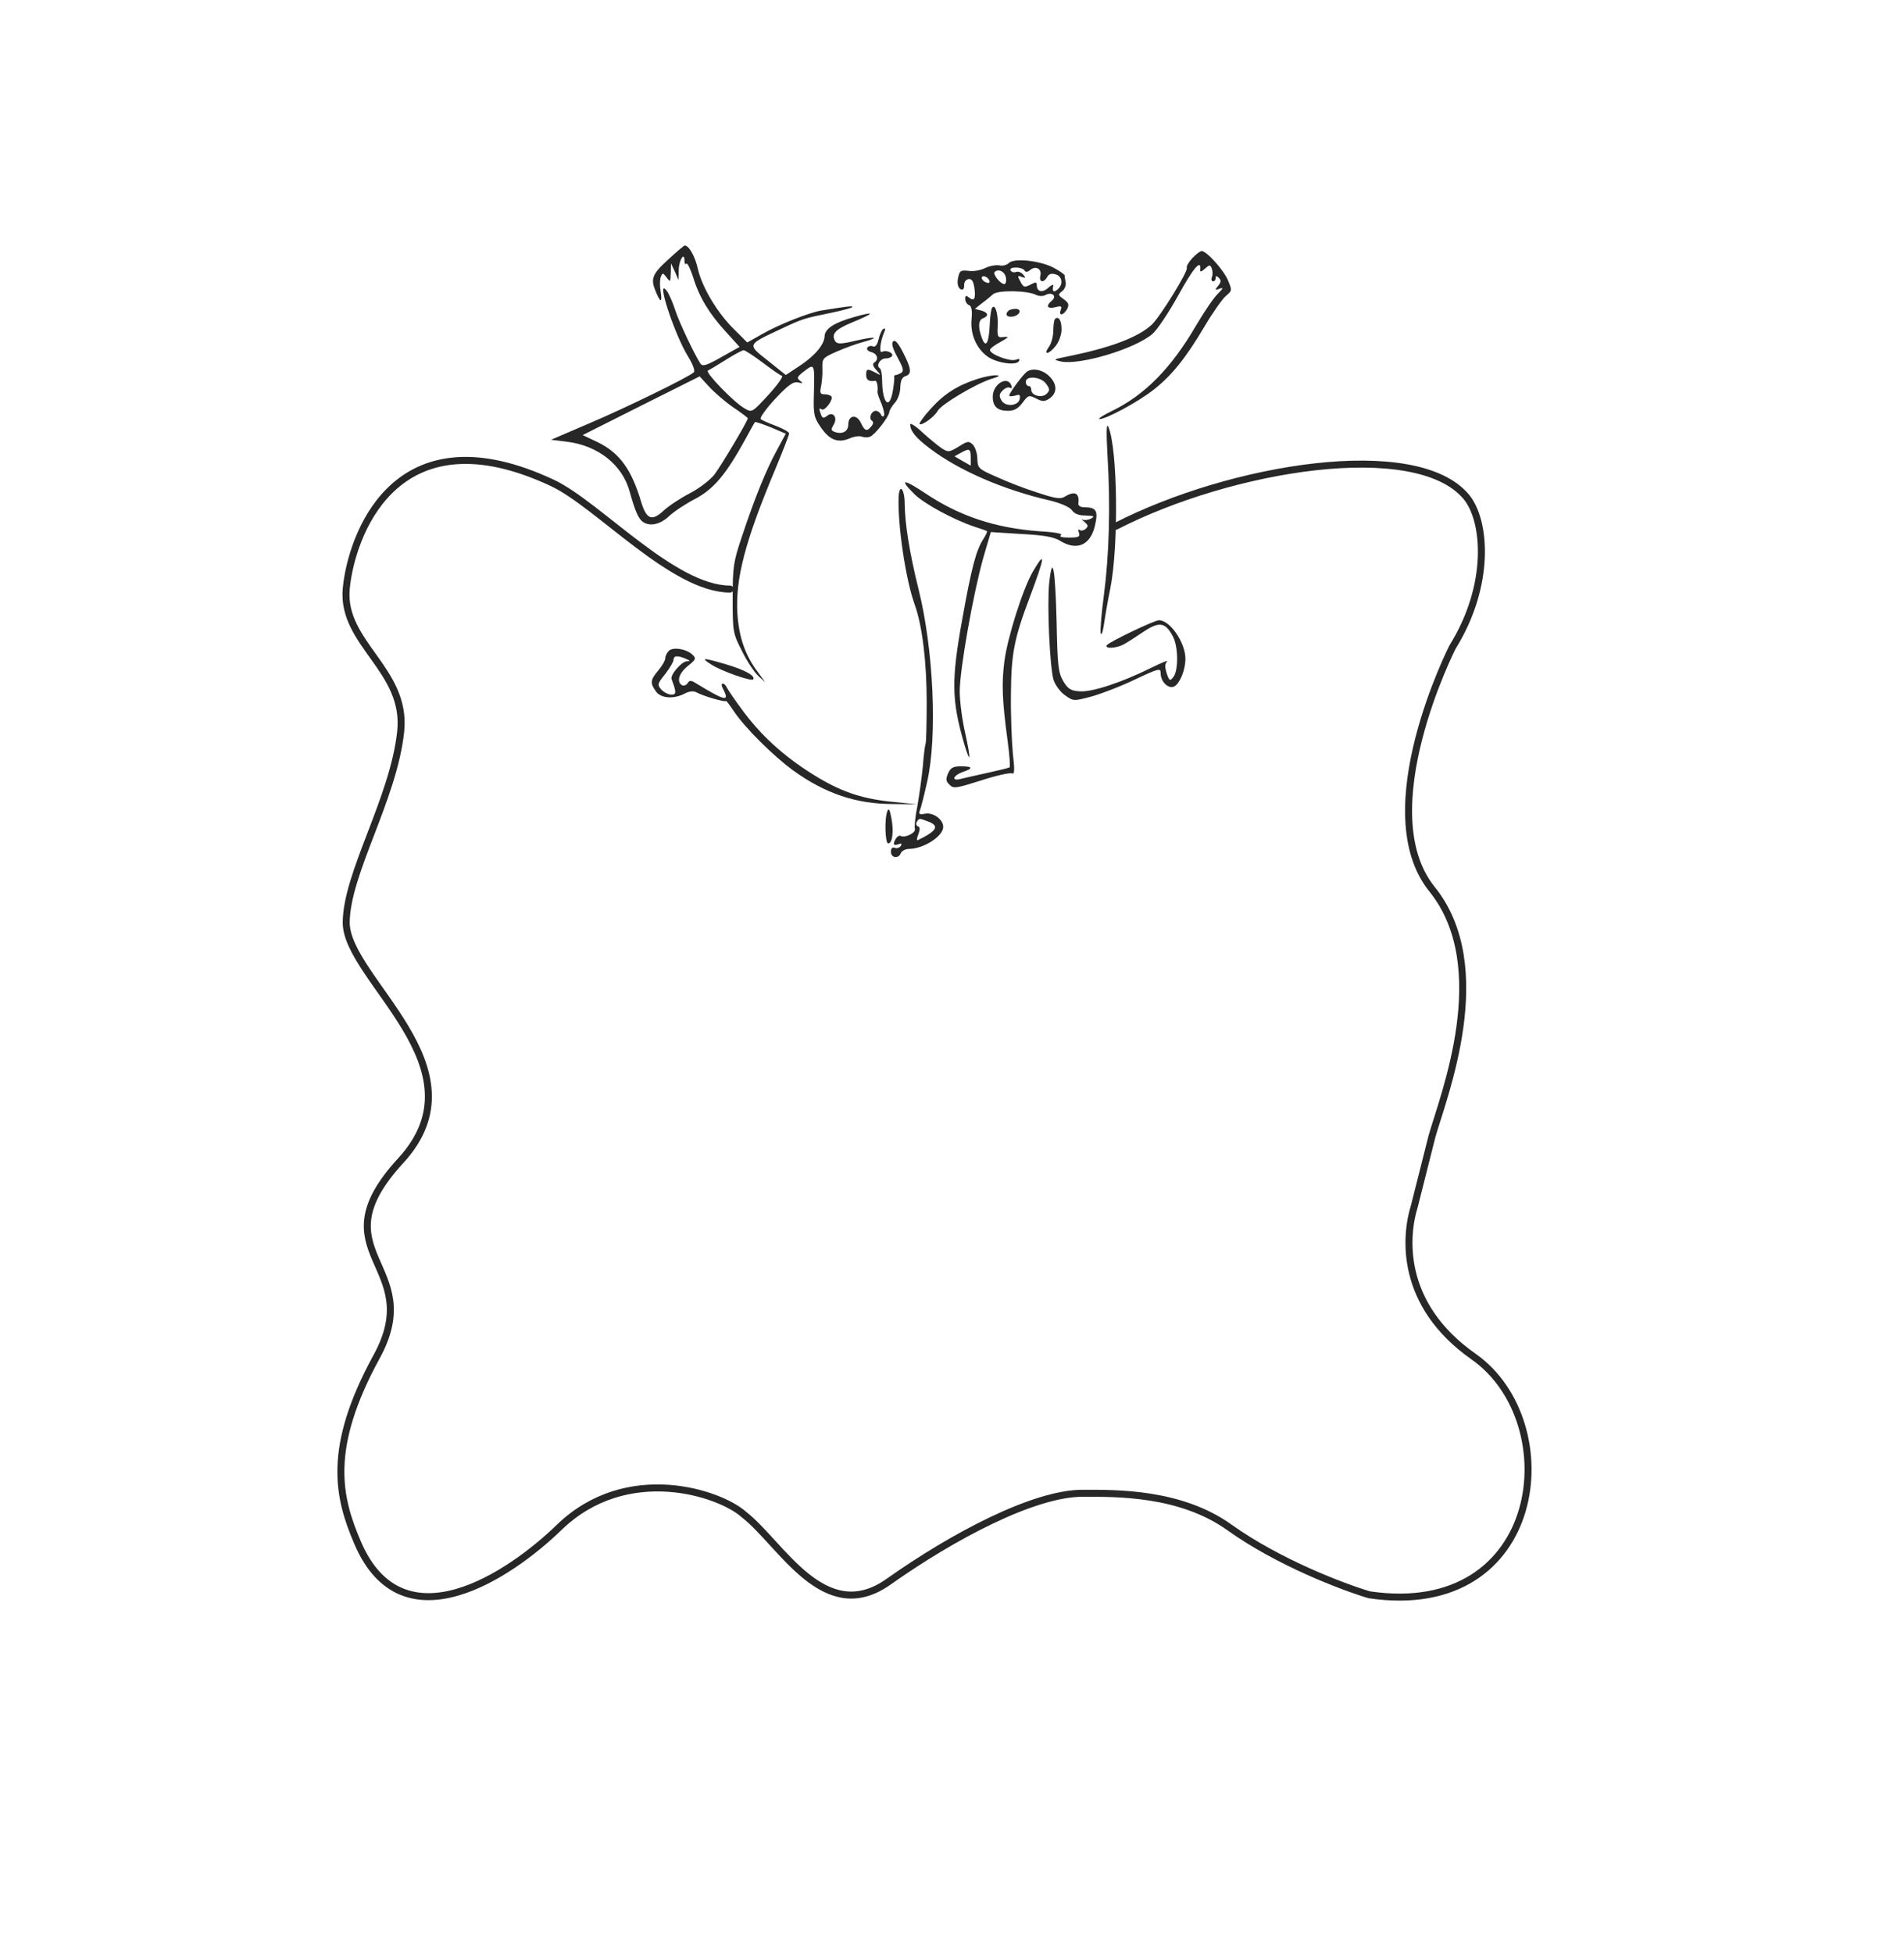 <?xml version="1.0" encoding="UTF-8"?> <svg xmlns="http://www.w3.org/2000/svg" width="544" height="558" viewBox="0 0 544 558" fill="none"><path d="M208.567 168.28C192.322 168.28 170.844 144.062 157.802 137.951C114.483 117.653 101.291 150.529 99.11 166.533C99.029 167.13 98.964 167.713 98.916 168.28C97.577 183.885 116.344 191.329 114.483 208.965C112.44 228.32 98.916 249.507 98.916 263.704M318.75 150.356C351.916 133.343 404.541 124.845 418.881 141.868C424.62 148.682 426.014 167.179 415.008 184.848C415.008 184.848 391.192 231.725 409.153 254.022C427.115 276.319 412.446 313.031 409.153 324.569L404.087 344.635C401.506 352.881 399.636 372.541 421.008 387.539C447.844 406.372 441.313 462.991 391.226 455.594C383.781 453.375 365.37 446.421 351.292 436.361C337.213 426.301 319.007 426.59 309.344 426.59C295.344 426.59 272.235 438.876 253.824 451.895C235.414 464.914 223.094 440.799 212.536 432.662C205.844 426.59 179.168 417.527 159.741 436.361C145.753 449.923 115.068 470.738 102.208 440.799C96.623 427.796 93.203 413.875 107.623 387.539C122.044 361.203 90.032 358.157 114.483 331.581C138.934 305.004 98.916 279.8 98.916 263.526" stroke="#272727" stroke-width="2" stroke-linecap="round" stroke-linejoin="round"></path><path d="M191.171 73.912C186.296 78.32 185.824 79.58 187.318 83.201C188.734 86.664 189.284 86.585 188.734 83.122C188.498 81.626 188.498 79.816 188.812 79.107C189.284 77.848 189.441 77.927 190.464 79.265C191.486 80.682 191.565 80.603 191.643 78.005L191.722 75.25L192.823 77.612L193.845 79.973L193.924 77.061C194.002 74.227 195.575 71.787 195.575 74.542C195.575 75.329 195.811 75.644 196.125 75.329C196.44 75.093 197.226 76.746 198.013 79.107C199.743 84.854 202.573 89.498 207.37 94.772L211.302 99.101L206.112 102.014C201.944 104.375 200.765 104.769 200.136 103.903C198.406 101.227 194.081 92.174 192.901 88.553C192.194 86.349 191.093 83.83 190.464 83.043C187.24 78.871 192.665 95.48 196.597 101.856C197.934 103.982 198.642 105.95 198.248 106.343C196.754 107.76 178.826 116.498 168.446 120.906L157.437 125.629L161.92 126.18C170.963 127.282 177.882 132.87 179.927 140.506C181.342 145.622 182.286 147.905 183.465 148.929C185.431 150.503 188.498 149.952 191.093 147.512C192.508 146.173 195.811 143.969 198.563 142.553C203.91 139.719 207.37 135.626 212.874 125.629C214.29 123.031 215.548 120.748 215.705 120.591C215.862 120.433 217.907 121.142 220.266 122.086L224.512 123.897L221.917 128.699C218.929 134.209 215.784 141.844 212.009 153.179C209.572 160.421 209.336 161.759 209.336 170.969C209.336 180.572 209.415 180.966 212.009 186.004C213.425 188.916 215.548 192.065 216.649 193.088L218.615 194.899L216.57 192.065C212.874 187.185 211.144 182.068 210.673 175.22C210.122 165.223 212.874 154.596 221.603 133.815C223.726 128.699 225.456 124.29 225.456 123.818C225.456 123.425 223.805 122.48 221.76 121.693C219.637 120.906 217.671 120.04 217.357 119.725C216.963 119.41 218.851 116.812 221.445 113.979C225.22 109.964 226.635 108.941 228.051 109.256C229.466 109.571 229.545 109.492 228.601 108.783C227.579 107.996 227.736 107.681 229.388 106.343C232.847 103.667 232.769 103.588 232.533 112.877C232.376 118.465 232.612 119.331 234.577 122.165C237.015 125.707 239.453 126.652 242.755 125.235C244.013 124.684 245.586 124.448 246.294 124.763C246.923 124.999 248.024 124.999 248.574 124.763C249.99 124.212 253.843 119.253 254.079 117.757C254.157 117.127 254.865 115.947 255.73 115.002C256.516 114.136 257.224 112.168 257.224 110.673C257.303 108.783 257.696 107.76 258.718 107.445C260.527 106.894 260.448 105.399 258.01 100.676C256.595 97.921 255.73 96.976 255.179 97.527C254.629 98.078 255.022 99.495 256.438 102.093C258.01 105.005 258.325 105.95 257.538 106.501C256.988 106.815 256.28 107.13 255.966 107.13C255.573 107.13 255.415 107.366 255.494 107.681C255.573 108.075 255.415 109.807 255.101 111.617C254.157 117.285 252.113 115.317 252.034 108.705C252.034 106.973 251.72 105.32 251.326 105.162C250.226 104.454 251.484 102.407 252.978 102.407C253.843 102.407 254.629 102.093 254.865 101.699C255.415 100.833 253.135 99.888 252.034 100.518C251.09 101.069 251.484 97.606 252.585 95.008C253.056 93.985 252.978 93.67 252.349 93.985C251.877 94.3 251.326 95.638 251.012 96.976C250.619 98.55 250.068 99.259 249.361 98.944C248.81 98.708 248.102 98.865 247.788 99.337C247.552 99.81 248.024 100.361 248.967 100.597C250.697 101.069 251.169 102.722 249.754 103.588C249.203 103.982 249.439 104.69 250.383 105.713C251.798 107.288 251.798 107.366 250.068 106.422C247.788 105.241 247.473 105.32 247.473 107.13C247.473 108.547 248.26 109.098 250.068 108.783C250.54 108.705 250.933 110.515 250.697 112.011C250.697 112.326 251.169 113.821 251.877 115.396C252.506 117.049 252.82 118.544 252.506 118.859C252.191 119.095 251.798 118.859 251.641 118.308C251.405 117.836 250.776 117.363 250.226 117.363C248.967 117.363 248.102 119.489 249.125 120.197C249.596 120.512 249.596 121.063 248.967 121.772C247.709 123.346 247.08 123.188 245.979 120.827C244.8 118.229 242.362 118.544 242.362 121.299C242.362 123.267 240.632 124.212 238.352 123.346C237.408 122.952 237.408 122.637 238.195 121.299C239.453 119.253 237.959 117.363 236.229 118.859C235.285 119.567 234.971 119.489 234.577 118.465C233.948 116.734 233.948 116.419 234.813 116.97C235.678 117.442 238.116 114.215 237.565 113.27C237.33 112.955 236.465 112.64 235.6 112.64C234.341 112.64 234.184 112.247 234.577 110.436C234.813 109.256 235.049 106.973 234.971 105.32C234.892 102.407 234.971 102.25 239.059 100.439C241.419 99.416 244.8 98.157 246.687 97.684C251.798 96.267 249.99 96.031 244.328 97.37C240.318 98.314 239.217 98.314 238.666 97.527C237.408 95.48 238.588 94.142 243.306 92.174C249.99 89.419 250.304 88.79 243.935 90.6C238.352 92.174 235.678 93.906 235.6 96.031C235.521 98.393 232.926 101.541 228.68 104.375L224.512 107.13L219.401 103.037C213.425 98.314 213.346 98.55 223.097 93.985C229.466 90.993 229.545 90.993 237.565 89.341C240.554 88.711 243.227 88.002 243.463 87.766C243.856 87.294 242.441 87.451 234.656 88.711C231.275 89.262 222.468 92.725 217.828 95.402L213.503 97.842L209.808 94.142C205.09 89.577 200.686 82.256 199.428 76.982C198.642 73.282 196.833 70.134 195.654 70.134C195.418 70.134 193.373 71.865 191.171 73.912ZM217.907 103.588C220.423 105.477 222.861 107.209 223.411 107.366C223.883 107.524 222.153 109.964 219.558 112.798C214.84 117.914 214.84 117.914 212.717 116.655C209.729 115.002 201.315 106.264 202.259 105.871C202.731 105.635 205.011 104.297 207.37 102.801C209.729 101.305 212.088 100.046 212.481 100.046C212.953 100.125 215.312 101.62 217.907 103.588ZM209.336 116.261C211.695 117.836 213.661 119.331 213.661 119.489C213.661 120.276 206.033 133.028 204.146 135.547C202.888 137.121 199.743 139.561 196.99 140.978C194.238 142.395 190.857 144.678 189.441 146.016C186.218 149.007 184.645 148.299 183.151 143.261C180.399 134.051 177.017 129.407 170.805 126.337L166.48 124.29L183.229 115.868L199.9 107.524L202.495 110.358C203.91 111.932 206.977 114.608 209.336 116.261Z" fill="#272727"></path><path d="M340.655 73.755C339.554 74.936 338.925 76.116 339.082 76.51C339.633 77.297 331.455 90.521 329.096 92.725C325.243 96.346 317.458 99.259 305.663 101.699C300.866 102.644 300.709 102.722 303.147 103.273C308.572 104.375 324.063 99.731 329.175 95.48C330.59 94.3 333.893 89.341 336.645 84.381C340.97 76.51 343.25 73.833 342.935 77.061C342.778 77.769 343.25 77.691 344.272 76.746C345.609 75.565 345.766 75.565 346.238 76.746C346.474 77.454 346.553 78.556 346.238 79.186C346.002 79.816 346.159 80.367 346.553 80.367C347.024 80.367 347.339 79.973 347.339 79.422C347.339 78.714 347.575 78.714 348.283 79.422C348.912 80.052 348.912 80.603 348.047 81.626C347.024 82.886 347.103 82.965 348.44 82.492C349.619 82.02 349.541 82.335 347.968 83.909C346.789 85.011 344.036 89.104 341.756 92.961C334.6 105.241 327.051 112.877 317.615 117.442C315.178 118.623 313.605 119.646 314.155 119.725C316.043 119.725 325.164 114.844 329.646 111.302C334.836 107.209 338.768 102.329 344.194 93.198C346.395 89.419 349.148 85.562 350.17 84.618C352.057 83.043 352.057 82.965 350.877 80.131C349.698 77.218 344.744 71.708 343.329 71.708C342.935 71.708 341.677 72.653 340.655 73.755Z" fill="#272727"></path><path d="M288.206 75.172C287.655 75.723 286.476 76.038 285.532 75.802C284.51 75.644 282.701 75.959 281.443 76.589C280.185 77.219 278.062 77.612 276.725 77.376C274.602 77.14 274.209 77.297 273.816 79.029C273.265 81.076 273.816 82.729 274.916 82.729C275.31 82.729 275.545 82.099 275.467 81.391C275.467 80.603 275.939 79.895 276.646 79.737C277.59 79.58 278.062 80.21 278.376 82.099C278.848 85.248 278.376 86.271 276.882 85.011C276.017 84.303 275.781 84.382 275.781 85.405C275.781 86.114 276.253 86.901 276.804 87.137C277.59 87.373 277.826 88.632 277.59 91.23C277.197 95.481 278.927 99.495 282.151 101.857C284.667 103.667 290.25 104.533 291.115 103.195C291.508 102.486 291.272 102.408 290.093 102.801C288.363 103.274 282.858 101.227 282.858 99.968C282.858 99.574 284.195 98.551 285.847 97.685C288.206 96.347 288.441 96.11 286.79 96.268C284.982 96.504 284.903 96.268 285.06 92.962C285.217 89.498 284.274 86.586 283.409 88.003C283.173 88.396 282.858 90.522 282.78 92.804C282.544 98 281.679 99.574 280.578 96.661C279.399 93.591 279.477 91.387 280.893 90.915C282.623 90.207 282.308 89.262 280.342 88.711L278.534 88.239L280.499 86.665C281.6 85.877 283.016 84.697 283.723 84.067C285.139 82.807 293.71 82.965 296.148 84.303C296.855 84.618 297.956 84.697 298.664 84.303C300.472 83.28 302.124 84.539 300.551 85.877C298.742 87.373 299.136 88.317 301.495 87.766C303.225 87.294 303.461 87.452 303.067 88.554C302.36 90.364 303.854 90.128 304.876 88.317C305.505 87.058 305.348 86.507 303.932 85.484C302.281 84.303 302.202 84.146 303.461 83.201C304.168 82.65 304.64 81.548 304.483 80.682C304.326 79.895 304.168 78.95 304.168 78.635C304.09 78.321 302.596 77.297 300.787 76.353C296.777 74.385 289.542 73.676 288.206 75.172ZM292.688 77.219C293.081 77.848 293.553 77.77 294.339 77.14C295.912 75.802 297.72 76.825 297.248 78.714C296.777 80.682 298.192 80.918 299.214 79.108C299.686 78.242 300.472 78.006 301.652 78.399C303.539 78.95 303.854 81.312 302.124 82.729C301.023 83.673 300.551 83.28 300.944 81.548C301.023 81.154 300.315 81.469 299.45 82.256C297.799 83.752 296.226 83.358 296.226 81.469C296.226 80.603 295.912 80.525 294.732 81.154C292.609 82.256 292.452 82.178 291.43 80.21C290.643 78.793 290.722 78.635 291.901 79.108C293.081 79.501 293.159 79.423 292.373 78.478C291.823 77.848 290.958 77.455 290.329 77.691C289.778 77.927 289.071 77.77 288.756 77.297C288.441 76.746 289.071 76.431 290.25 76.431C291.351 76.431 292.452 76.825 292.688 77.219ZM287.419 79.423C287.576 80.367 287.341 81.154 286.947 81.154C285.847 81.154 283.566 78.321 284.195 77.691C285.296 76.668 287.183 77.612 287.419 79.423ZM282.701 80.21C282.858 80.761 282.544 80.997 281.758 80.682C281.05 80.446 280.499 79.816 280.499 79.423C280.499 78.399 282.308 79.029 282.701 80.21Z" fill="#272727"></path><path d="M288.125 88.79C287.024 89.814 287.653 90.68 289.305 90.444C291.428 90.129 292.135 88.24 290.169 88.24C289.305 88.24 288.361 88.476 288.125 88.79Z" fill="#272727"></path><path d="M301.415 91.152C301.179 91.388 300.944 92.962 300.944 94.458C300.944 96.032 300.393 98.157 299.685 99.102C297.955 101.542 299.685 101.306 301.651 98.787C302.595 97.606 303.303 95.56 303.303 94.064C303.303 91.545 302.438 90.128 301.415 91.152Z" fill="#272727"></path><path d="M293.393 106.187C292.292 106.974 288.361 112.248 288.361 112.956C288.361 113.271 289.068 113.271 290.012 113.035C291.349 112.563 291.585 112.799 291.349 113.98C290.956 116.026 287.102 116.341 286.08 114.295C285.373 113.114 285.53 112.484 286.473 111.54C287.181 110.831 288.046 110.516 288.518 110.752C288.99 111.067 289.226 110.831 288.99 110.201C287.967 107.131 283.643 109.65 283.643 113.35C283.643 116.105 284.979 117.365 287.967 117.365C289.776 117.365 290.877 116.735 292.135 115.082C293.786 112.878 293.944 112.799 295.988 113.822C297.797 114.767 298.426 114.767 299.763 113.901C302.122 112.327 302.122 109.808 299.841 107.525C297.954 105.636 295.123 105.006 293.393 106.187ZM298.898 109.65C299.998 111.146 299.998 111.54 299.055 112.484C297.718 113.822 294.651 113.035 294.651 111.382C294.651 110.752 294.337 110.28 293.865 110.28C293.472 110.28 293.079 109.729 293.079 109.099C293.079 107.21 297.482 107.604 298.898 109.65Z" fill="#272727"></path><path d="M279.32 108.232C273.659 110.043 269.806 112.483 266.031 116.655C263.987 118.859 262.571 120.906 262.729 121.142C263.358 121.693 266.975 119.095 267.919 117.363C268.862 115.553 278.77 109.649 283.252 108.232C285.611 107.524 285.926 107.209 284.432 107.209C283.331 107.209 281.05 107.681 279.32 108.232Z" fill="#272727"></path><path d="M260.054 121.221C260.054 123.11 261.627 125.078 265.715 128.148C274.051 134.445 286.711 139.955 300.157 143.025C303.224 143.812 305.583 144.836 306.291 145.78C306.998 146.804 308.256 147.276 310.222 147.276C312.581 147.355 312.896 147.512 311.716 148.142C311.009 148.535 309.908 148.693 309.357 148.457C308.885 148.142 309.043 148.457 309.829 149.086C310.93 150.031 311.009 150.346 310.144 151.133C309.515 151.605 308.728 151.684 308.414 151.369C308.021 151.054 308.021 151.448 308.256 152.156C308.65 153.337 308.256 153.573 305.426 153.573C303.381 153.573 302.516 153.337 303.145 152.865C303.774 152.471 301.258 151.999 296.854 151.763C284.273 150.818 274.051 147.433 264.221 140.821C257.931 136.649 256.83 136.807 261.391 141.293C264.3 144.049 272.557 148.535 278.533 150.503C280.263 151.054 281.835 151.605 281.993 151.763C282.15 151.841 281.678 152.865 280.97 153.967C278.926 157.115 277.589 162.075 274.994 176.558C271.77 194.269 271.849 199.937 275.466 212.453C277.353 218.75 277.432 217.018 275.781 209.462C274.916 205.762 274.208 200.409 274.208 197.497C274.208 191.278 278.061 169.553 280.97 159.241L283.094 151.999L291.822 152.55C298.191 152.865 301.179 153.416 302.909 154.518C307.706 157.43 311.48 155.777 312.817 150.267C313.839 145.938 313.289 144.914 309.75 144.914C308.728 144.914 308.021 144.442 308.099 143.891C308.492 140.821 307.077 140.113 304.167 141.923C302.988 142.632 301.415 142.396 296.225 140.664C292.687 139.562 287.497 137.515 284.588 136.177C279.555 133.973 279.319 133.737 279.241 131.06C279.241 129.565 278.611 127.754 277.982 127.046C276.803 125.944 276.488 125.944 273.893 127.597C271.141 129.25 270.905 129.25 268.939 127.99C267.839 127.203 265.322 125.157 263.435 123.425C261.627 121.693 260.054 120.749 260.054 121.221ZM277.353 130.746L277.353 133.028L274.994 131.69L272.714 130.352L274.444 129.407C276.96 127.99 277.353 128.148 277.353 130.746Z" fill="#272727"></path><path d="M316.436 130.352C317.301 144.364 316.908 158.454 315.414 169.868C314.706 175.142 314.313 180.101 314.47 180.888C314.706 181.675 315.099 180.494 315.414 178.369C315.728 176.165 316.514 171.6 317.222 168.136C319.66 156.014 319.345 128.148 316.672 121.93C316.121 120.67 316.043 123.268 316.436 130.352Z" fill="#272727"></path><path d="M256.751 141.923C256.436 149.795 258.716 165.381 261.311 172.623C263.513 178.684 264.771 189.153 264.771 200.646C264.771 206.864 264.614 212.217 264.457 212.453C264.299 212.768 263.906 215.68 263.67 218.908C263.356 222.135 262.648 227.252 262.098 230.321C261.469 233.313 261.233 236.225 261.39 236.776C261.783 237.878 258.559 239.453 257.38 238.823C257.065 238.587 256.436 238.902 256.043 239.453C255.021 241.106 255.178 241.735 256.672 241.184C257.537 240.869 257.773 240.948 257.38 241.657C256.986 242.208 256.279 242.444 255.65 242.208C254.942 241.971 254.549 242.365 254.549 243.31C254.549 245.12 256.751 245.435 257.38 243.703C257.694 243.073 258.716 242.522 259.66 242.522C263.828 242.522 269.489 238.902 269.489 236.225C269.489 234.1 266.658 232.053 264.378 232.447C262.727 232.762 262.412 232.604 262.805 231.581C263.12 230.872 264.064 227.094 264.929 223.237C267.838 210.249 266.737 185.689 262.491 168.529C259.817 157.745 258.559 149.638 258.481 143.97C258.481 139.719 256.986 137.909 256.751 141.923ZM265.086 234.651C268.546 235.91 267.759 237.327 262.255 240.004C261.862 240.161 261.94 239.374 262.412 238.272C262.884 236.934 262.884 236.225 262.255 236.068C261.783 235.91 261.626 235.281 261.94 234.808C262.648 233.706 262.569 233.706 265.086 234.651Z" fill="#272727"></path><path d="M295.127 163.256C292.296 168.058 287.814 182.148 286.949 189.075C286.163 195.293 286.32 200.016 287.893 211.666C288.443 215.681 288.679 219.066 288.443 219.223C288.207 219.381 285.298 220.089 282.074 220.797C278.85 221.506 275.39 222.293 274.446 222.529C271.773 223.238 272.244 221.585 274.997 220.561C278.142 219.538 277.985 218.908 274.603 218.908C272.402 218.908 271.615 219.302 270.908 220.876C270.2 222.529 270.2 223.159 271.301 224.182C272.402 225.363 273.188 225.206 280.422 222.923C284.747 221.506 288.758 220.64 289.229 220.955C289.858 221.27 289.937 219.774 289.387 215.287C289.072 211.824 288.758 204.267 288.836 198.442C288.915 186.792 289.701 182.541 294.262 170.498C298.587 158.927 298.823 156.959 295.127 163.256Z" fill="#272727"></path><path d="M299.767 166.56C299.138 172.858 299.924 190.647 301.025 194.268C301.497 195.685 302.912 197.653 304.249 198.598C306.686 200.329 306.765 200.329 311.798 198.991C314.628 198.204 320.211 196.079 324.3 194.111C331.142 190.884 331.613 190.805 331.613 192.3C331.613 194.819 333.894 196.945 335.545 196.079C337.118 195.213 338.69 191.356 338.69 188.207C338.69 183.563 334.287 177.187 331.142 177.187C329.805 177.187 316.83 183.406 316.201 184.35C315.651 185.373 318.796 185.216 320.841 184.193C321.784 183.72 324.379 182.067 326.581 180.572C331.22 177.423 333.029 177.738 335.152 181.91C336.646 184.744 336.725 191.356 335.309 193.324C334.287 194.662 334.13 194.583 333.343 192.379C332.793 190.569 332.793 189.703 333.422 188.994C333.972 188.443 331.928 189.309 328.861 190.805C320.447 194.977 311.876 197.811 308.416 197.496C305.9 197.338 305.114 196.787 303.777 194.583C302.362 192.143 302.126 190.096 301.89 177.659C301.497 162.231 300.71 157.98 299.767 166.56Z" fill="#272727"></path><path d="M191.094 185.925C190.543 186.476 190.072 187.421 190.072 188.05C190.072 188.68 189.207 190.176 188.106 191.514C185.825 194.19 185.668 195.135 187.398 197.496C188.813 199.543 192.509 199.779 195.655 198.126C196.991 197.418 198.171 197.339 199.036 197.811C200.844 198.834 207.371 200.724 207.371 200.251C207.371 199.936 208.393 201.275 209.651 203.164C212.797 207.887 221.053 216.073 226.715 220.166C235.758 226.7 244.722 229.691 255.023 229.691L262.022 229.77L255.731 229.14C247.003 228.353 241.026 226.464 233.871 222.213C225.064 216.939 218.38 211.114 212.797 203.794C210.123 200.251 207.843 196.867 207.607 196.315C207.371 195.764 206.899 195.292 206.506 195.292C206.034 195.292 206.113 195.922 206.585 196.788C208.551 200.645 207.292 200.33 198.485 194.977C197.463 194.348 196.913 194.348 196.441 195.213C196.048 195.764 195.34 196.001 194.868 195.764C193.217 194.741 194.003 192.301 196.52 190.254C198.8 188.444 198.957 188.129 197.935 187.106C196.205 185.374 192.273 184.744 191.094 185.925ZM195.969 188.208C197.227 188.759 197.306 188.916 196.205 188.916C194.711 188.995 191.408 192.852 191.88 194.033C193.296 197.811 193.296 198.441 191.802 198.441C191.015 198.441 189.757 197.811 188.971 197.024C187.791 195.607 187.791 195.371 190.072 192.537C191.33 190.884 192.431 189.074 192.431 188.523C192.431 187.263 193.61 187.184 195.969 188.208Z" fill="#272727"></path><path d="M203.124 189.782C205.954 191.671 214.526 194.662 215.155 194.111C216.02 193.167 212.953 191.435 207.684 189.861C200.765 187.814 200.057 187.814 203.124 189.782Z" fill="#272727"></path><path d="M253.529 231.739C252.664 233.943 252.9 240.949 253.765 240.949C254.944 240.949 255.416 237.721 254.709 233.864C254.237 231.266 253.922 230.715 253.529 231.739Z" fill="#272727"></path></svg> 